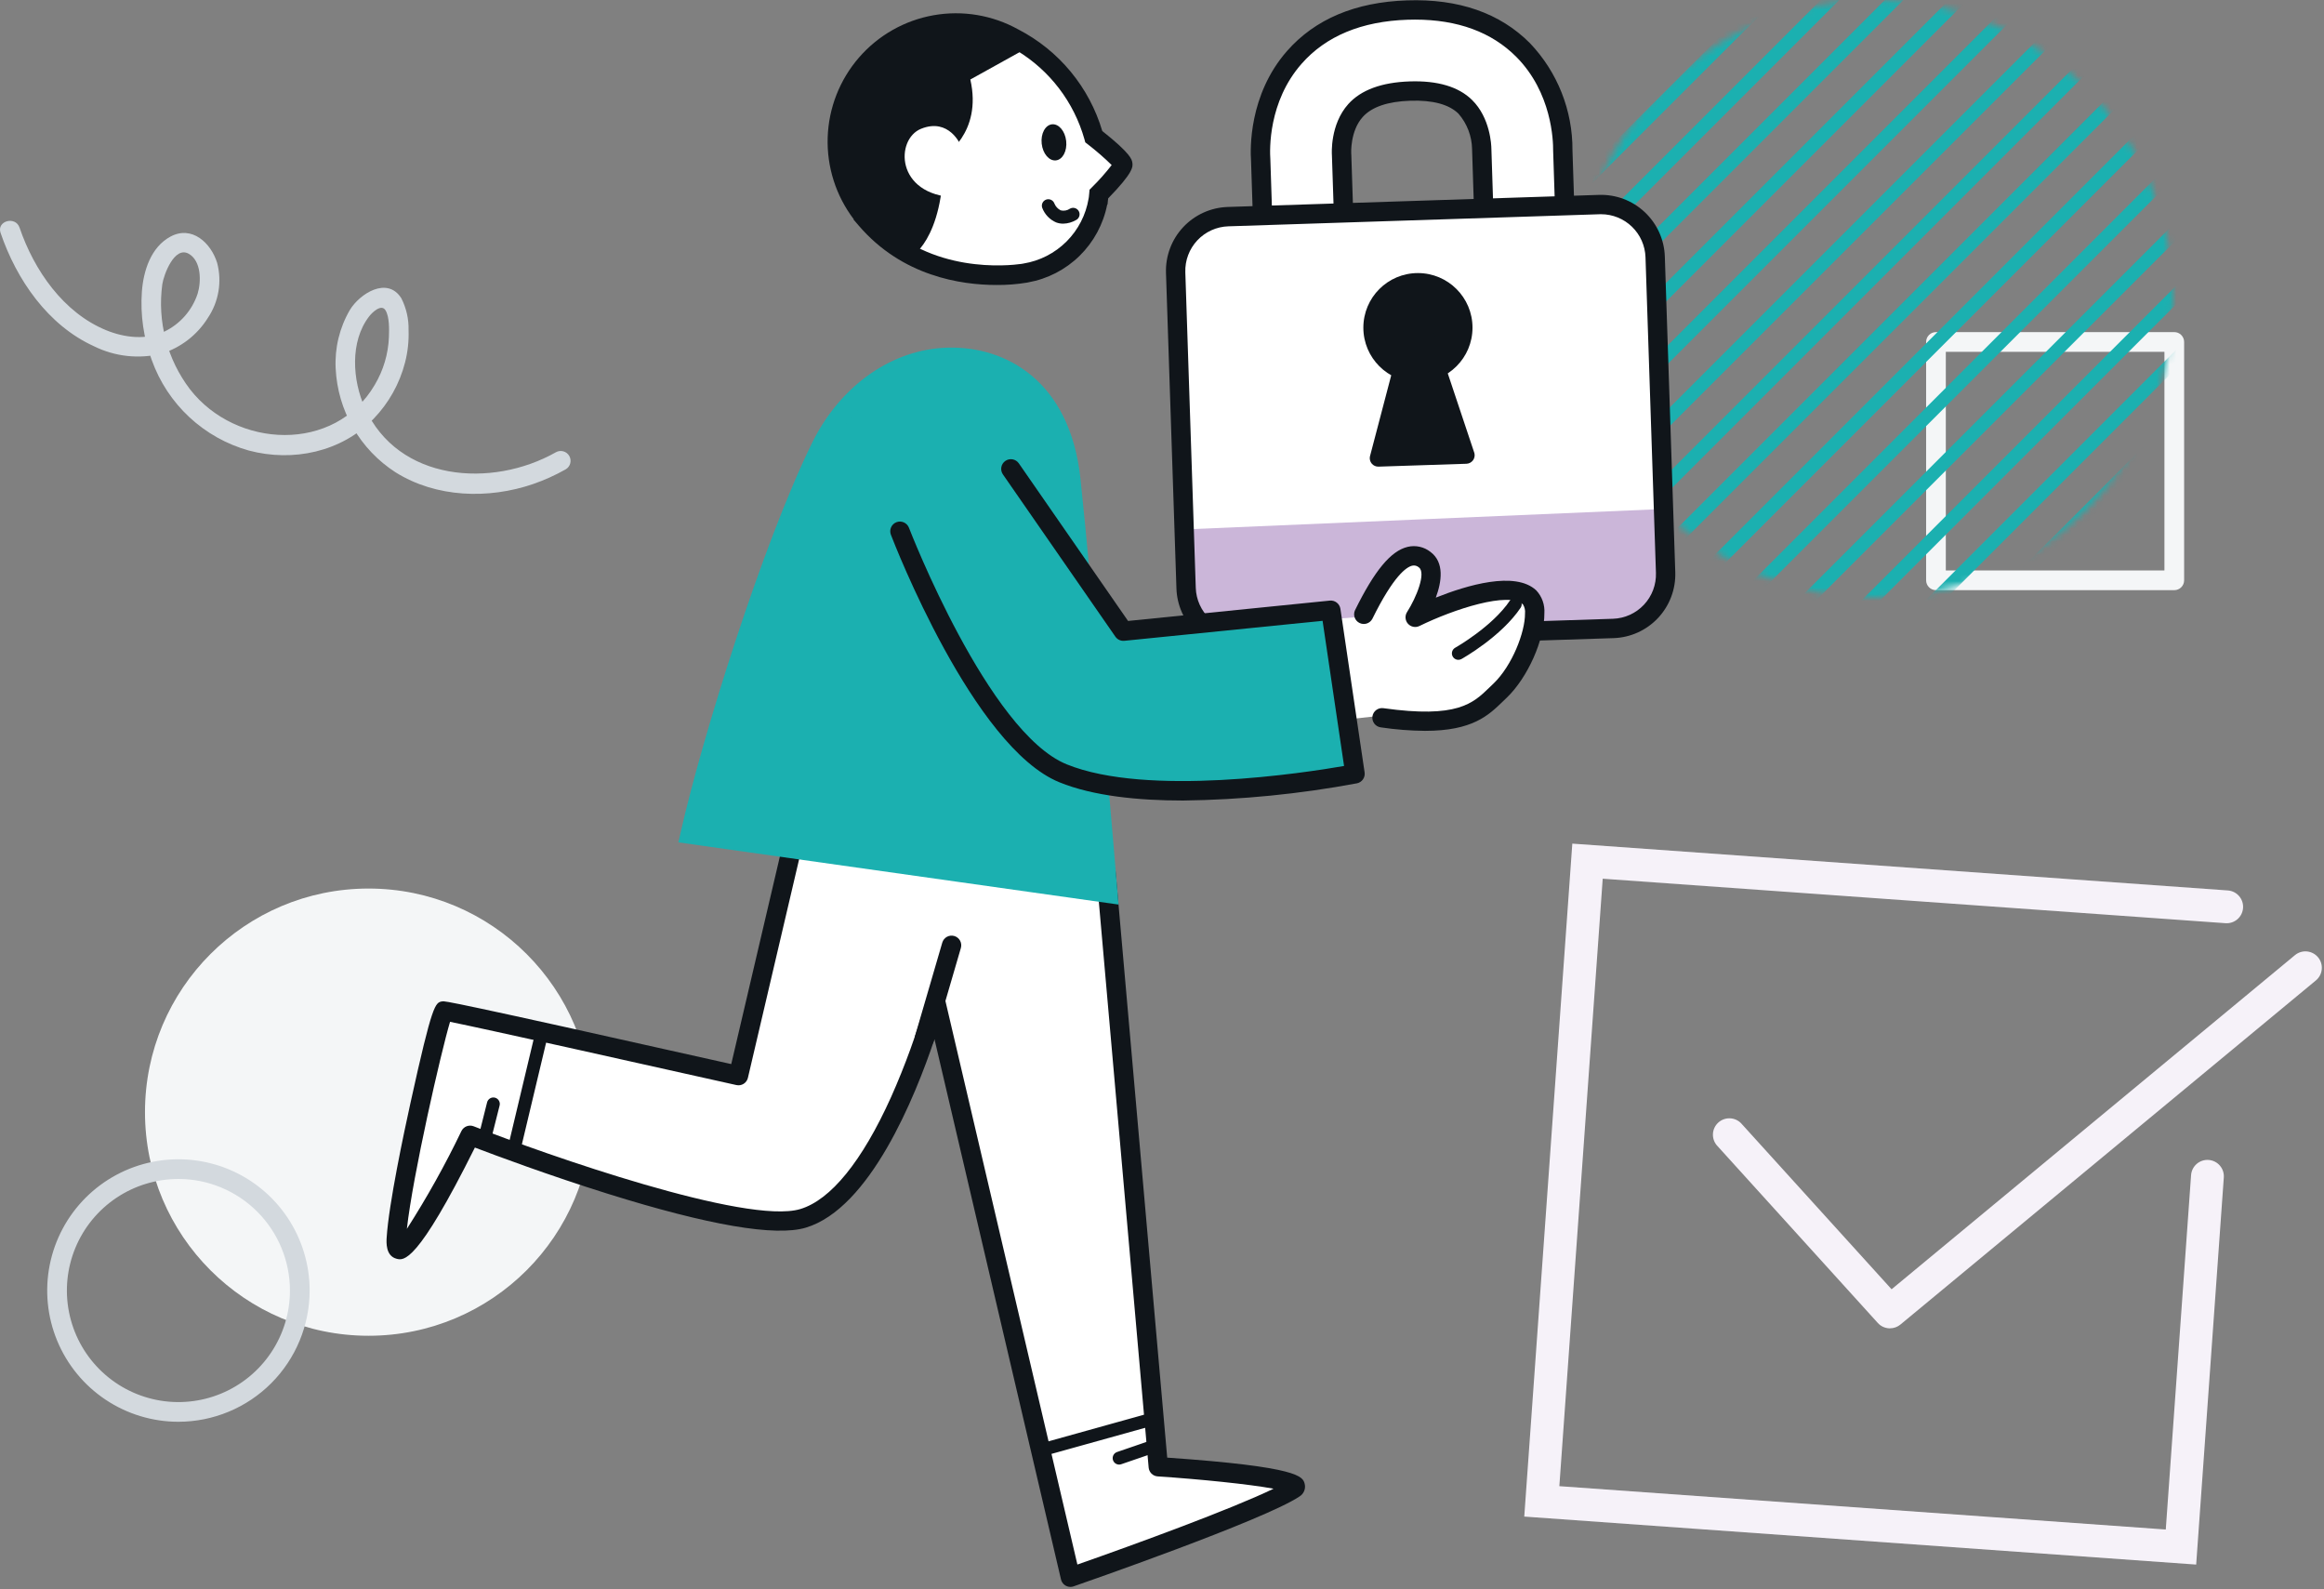 <?xml version="1.0" encoding="UTF-8"?><svg width="354" height="242" viewBox="0 0 354 242" fill="none" xmlns="http://www.w3.org/2000/svg">
<rect x="0" y="0" width="354" height="242" fill="#808080" stroke="none"/>
<path d="M331.194 89.877H294.894C294.496 89.877 294.114 89.719 293.833 89.438C293.552 89.156 293.394 88.775 293.394 88.377V52.077C293.394 51.679 293.552 51.298 293.833 51.016C294.114 50.735 294.496 50.577 294.894 50.577H331.194C331.591 50.577 331.973 50.735 332.254 51.016C332.536 51.298 332.694 51.679 332.694 52.077V88.377C332.694 88.775 332.536 89.156 332.254 89.438C331.973 89.719 331.591 89.877 331.194 89.877ZM296.394 86.877H329.694V53.577H296.394V86.877Z" fill="#F4F6F7"/>
<mask id="mask0" mask-type="alpha" maskUnits="userSpaceOnUse" x="240" y="0" width="92" height="91">
<circle cx="285.5" cy="45.5" r="45.5" fill="#C4C4C4"/>
</mask>
<g mask="url(#mask0)">
<path d="M237.594 42.161C237.396 42.161 237.202 42.102 237.038 41.992C236.874 41.883 236.746 41.726 236.67 41.544C236.594 41.361 236.574 41.16 236.613 40.966C236.652 40.772 236.747 40.594 236.887 40.454L280.827 -3.486C280.919 -3.582 281.029 -3.658 281.151 -3.71C281.273 -3.763 281.404 -3.79 281.537 -3.791C281.67 -3.792 281.802 -3.767 281.924 -3.717C282.047 -3.667 282.159 -3.592 282.253 -3.498C282.347 -3.405 282.421 -3.293 282.471 -3.17C282.522 -3.047 282.547 -2.915 282.546 -2.783C282.545 -2.65 282.517 -2.519 282.465 -2.397C282.412 -2.275 282.336 -2.164 282.241 -2.072L238.301 41.868C238.208 41.961 238.098 42.035 237.976 42.085C237.855 42.136 237.725 42.161 237.594 42.161Z" fill="#1BB0B0"/>
<path d="M237.594 32.397C237.396 32.397 237.202 32.339 237.037 32.229C236.873 32.119 236.745 31.962 236.669 31.779C236.593 31.597 236.573 31.395 236.612 31.201C236.651 31.007 236.746 30.829 236.887 30.689L271.068 -3.486C271.256 -3.668 271.509 -3.769 271.771 -3.767C272.033 -3.764 272.284 -3.659 272.469 -3.474C272.655 -3.288 272.76 -3.038 272.762 -2.775C272.764 -2.513 272.664 -2.261 272.482 -2.072L238.306 32.104C238.212 32.197 238.101 32.272 237.979 32.322C237.857 32.372 237.726 32.398 237.594 32.397Z" fill="#1BB0B0"/>
<path d="M237.594 22.632C237.396 22.632 237.202 22.573 237.038 22.463C236.874 22.354 236.746 22.197 236.67 22.015C236.594 21.832 236.574 21.631 236.613 21.437C236.652 21.243 236.747 21.065 236.887 20.925L261.303 -3.486C261.395 -3.582 261.505 -3.658 261.627 -3.71C261.749 -3.763 261.88 -3.79 262.013 -3.791C262.146 -3.792 262.278 -3.767 262.4 -3.717C262.523 -3.667 262.635 -3.592 262.729 -3.498C262.823 -3.405 262.897 -3.293 262.947 -3.17C262.998 -3.047 263.023 -2.915 263.022 -2.783C263.021 -2.65 262.993 -2.519 262.941 -2.397C262.888 -2.275 262.812 -2.164 262.717 -2.072L238.306 22.339C238.212 22.433 238.101 22.506 237.979 22.557C237.857 22.607 237.726 22.633 237.594 22.632Z" fill="#1BB0B0"/>
<path d="M237.593 71.455C237.396 71.454 237.203 71.394 237.04 71.284C236.876 71.173 236.749 71.017 236.674 70.834C236.599 70.652 236.58 70.451 236.619 70.257C236.658 70.064 236.754 69.886 236.893 69.747L310.125 -3.486C310.218 -3.582 310.328 -3.658 310.45 -3.71C310.572 -3.763 310.703 -3.79 310.836 -3.791C310.969 -3.792 311.1 -3.767 311.223 -3.717C311.346 -3.667 311.458 -3.592 311.552 -3.498C311.646 -3.405 311.72 -3.293 311.77 -3.17C311.821 -3.047 311.846 -2.915 311.845 -2.783C311.844 -2.65 311.816 -2.519 311.764 -2.397C311.711 -2.275 311.635 -2.164 311.539 -2.072L238.305 71.162C238.212 71.255 238.101 71.329 237.979 71.38C237.857 71.43 237.726 71.456 237.593 71.455Z" fill="#1BB0B0"/>
<path d="M237.594 61.69C237.396 61.69 237.202 61.631 237.038 61.521C236.874 61.411 236.746 61.255 236.67 61.073C236.594 60.89 236.574 60.689 236.613 60.495C236.652 60.301 236.747 60.123 236.887 59.983L300.361 -3.486C300.453 -3.579 300.564 -3.653 300.685 -3.703C300.806 -3.753 300.936 -3.779 301.068 -3.779C301.199 -3.779 301.329 -3.753 301.45 -3.703C301.572 -3.653 301.682 -3.579 301.775 -3.486C301.868 -3.394 301.942 -3.283 301.992 -3.162C302.042 -3.041 302.068 -2.911 302.068 -2.779C302.068 -2.648 302.042 -2.518 301.992 -2.397C301.942 -2.275 301.868 -2.165 301.776 -2.072L238.306 61.397C238.212 61.491 238.101 61.565 237.979 61.615C237.857 61.666 237.726 61.691 237.594 61.69Z" fill="#1BB0B0"/>
<path d="M237.594 12.867C237.396 12.867 237.202 12.808 237.038 12.698C236.874 12.588 236.746 12.432 236.67 12.25C236.594 12.067 236.574 11.866 236.613 11.672C236.652 11.478 236.747 11.3 236.887 11.16L251.539 -3.486C251.727 -3.668 251.98 -3.769 252.242 -3.767C252.504 -3.764 252.755 -3.659 252.94 -3.474C253.126 -3.288 253.231 -3.038 253.233 -2.775C253.235 -2.513 253.135 -2.261 252.953 -2.072L238.306 12.574C238.212 12.668 238.101 12.742 237.979 12.792C237.857 12.843 237.726 12.868 237.594 12.867Z" fill="#1BB0B0"/>
<path d="M237.594 110.513C237.396 110.513 237.202 110.454 237.038 110.344C236.874 110.235 236.746 110.078 236.67 109.896C236.594 109.713 236.574 109.512 236.613 109.318C236.652 109.124 236.747 108.946 236.887 108.806L349.184 -3.486C349.374 -3.656 349.623 -3.747 349.878 -3.739C350.134 -3.732 350.377 -3.627 350.557 -3.446C350.737 -3.265 350.842 -3.022 350.849 -2.766C350.855 -2.511 350.764 -2.262 350.594 -2.072L238.306 110.22C238.212 110.313 238.101 110.387 237.979 110.438C237.857 110.488 237.726 110.514 237.594 110.513Z" fill="#1BB0B0"/>
<path d="M237.594 100.747C237.396 100.747 237.202 100.688 237.038 100.578C236.874 100.469 236.746 100.312 236.67 100.13C236.594 99.947 236.574 99.746 236.613 99.552C236.652 99.358 236.747 99.18 236.887 99.04L339.42 -3.486C339.608 -3.668 339.861 -3.769 340.123 -3.767C340.385 -3.764 340.636 -3.659 340.821 -3.474C341.007 -3.288 341.112 -3.038 341.114 -2.775C341.117 -2.513 341.016 -2.261 340.834 -2.072L238.306 100.455C238.212 100.548 238.101 100.622 237.979 100.672C237.857 100.722 237.726 100.748 237.594 100.747Z" fill="#1BB0B0"/>
<path d="M237.594 90.984C237.396 90.984 237.202 90.925 237.038 90.815C236.874 90.706 236.746 90.549 236.67 90.367C236.594 90.184 236.574 89.983 236.613 89.789C236.652 89.595 236.747 89.417 236.887 89.277L329.655 -3.486C329.747 -3.582 329.857 -3.658 329.979 -3.71C330.101 -3.763 330.232 -3.79 330.365 -3.791C330.498 -3.792 330.63 -3.767 330.752 -3.717C330.875 -3.667 330.987 -3.592 331.081 -3.498C331.175 -3.405 331.249 -3.293 331.299 -3.17C331.35 -3.047 331.375 -2.915 331.374 -2.783C331.373 -2.65 331.345 -2.519 331.293 -2.397C331.24 -2.275 331.164 -2.164 331.069 -2.072L238.306 90.691C238.212 90.784 238.101 90.859 237.979 90.909C237.857 90.959 237.726 90.985 237.594 90.984Z" fill="#1BB0B0"/>
<path d="M237.594 139.807C237.396 139.807 237.202 139.748 237.038 139.638C236.874 139.529 236.746 139.372 236.67 139.19C236.594 139.007 236.574 138.806 236.613 138.612C236.652 138.418 236.747 138.24 236.887 138.1L378.478 -3.486C378.57 -3.579 378.681 -3.653 378.802 -3.703C378.923 -3.753 379.053 -3.779 379.185 -3.78C379.316 -3.78 379.446 -3.754 379.568 -3.704C379.689 -3.653 379.8 -3.58 379.893 -3.487C379.986 -3.394 380.059 -3.284 380.11 -3.163C380.16 -3.041 380.186 -2.911 380.186 -2.78C380.186 -2.648 380.16 -2.518 380.11 -2.397C380.06 -2.275 379.986 -2.165 379.894 -2.072L238.306 139.514C238.212 139.607 238.101 139.681 237.979 139.732C237.857 139.782 237.726 139.808 237.594 139.807Z" fill="#1BB0B0"/>
<path d="M237.594 130.047C237.396 130.047 237.202 129.988 237.038 129.878C236.874 129.769 236.746 129.612 236.67 129.43C236.594 129.247 236.574 129.046 236.613 128.852C236.652 128.658 236.747 128.48 236.887 128.34L368.713 -3.486C368.901 -3.668 369.154 -3.769 369.416 -3.767C369.678 -3.764 369.929 -3.659 370.114 -3.474C370.3 -3.288 370.405 -3.038 370.407 -2.775C370.41 -2.513 370.309 -2.261 370.127 -2.072L238.306 129.747C238.213 129.842 238.102 129.917 237.98 129.969C237.857 130.02 237.726 130.047 237.594 130.047Z" fill="#1BB0B0"/>
<path d="M237.594 81.219C237.396 81.219 237.202 81.16 237.038 81.05C236.874 80.941 236.746 80.784 236.67 80.602C236.594 80.419 236.574 80.218 236.613 80.024C236.652 79.83 236.747 79.652 236.887 79.512L319.887 -3.488C320.075 -3.67 320.328 -3.771 320.59 -3.769C320.852 -3.766 321.103 -3.661 321.288 -3.476C321.474 -3.29 321.579 -3.04 321.581 -2.777C321.583 -2.515 321.483 -2.263 321.301 -2.074L238.301 80.926C238.208 81.019 238.098 81.093 237.976 81.143C237.855 81.194 237.725 81.219 237.594 81.219Z" fill="#1BB0B0"/>
<path d="M237.594 120.277C237.396 120.277 237.202 120.218 237.038 120.108C236.874 119.999 236.746 119.842 236.67 119.66C236.594 119.477 236.574 119.276 236.613 119.082C236.652 118.888 236.747 118.71 236.887 118.57L358.949 -3.486C359.041 -3.582 359.151 -3.658 359.273 -3.71C359.395 -3.763 359.526 -3.79 359.659 -3.791C359.792 -3.792 359.924 -3.767 360.047 -3.717C360.169 -3.667 360.281 -3.592 360.375 -3.498C360.469 -3.405 360.543 -3.293 360.593 -3.17C360.644 -3.047 360.669 -2.915 360.668 -2.783C360.667 -2.65 360.639 -2.519 360.587 -2.397C360.534 -2.275 360.458 -2.164 360.363 -2.072L238.306 119.984C238.212 120.078 238.101 120.152 237.979 120.202C237.857 120.253 237.726 120.278 237.594 120.277Z" fill="#1BB0B0"/>
<path d="M237.594 51.926C237.396 51.926 237.202 51.867 237.038 51.757C236.874 51.648 236.746 51.491 236.67 51.309C236.594 51.126 236.574 50.925 236.613 50.731C236.652 50.537 236.747 50.359 236.887 50.219L290.594 -3.486C290.782 -3.668 291.035 -3.769 291.297 -3.767C291.559 -3.764 291.81 -3.659 291.995 -3.474C292.181 -3.288 292.286 -3.038 292.288 -2.775C292.29 -2.513 292.19 -2.261 292.008 -2.072L238.308 51.633C238.214 51.727 238.103 51.801 237.98 51.851C237.857 51.901 237.726 51.927 237.594 51.926Z" fill="#1BB0B0"/>
<path d="M237.594 178.864C237.396 178.864 237.202 178.805 237.038 178.695C236.874 178.586 236.746 178.429 236.67 178.247C236.594 178.064 236.574 177.863 236.613 177.669C236.652 177.475 236.747 177.297 236.887 177.157L417.536 -3.486C417.724 -3.668 417.977 -3.769 418.239 -3.767C418.501 -3.764 418.752 -3.659 418.937 -3.474C419.123 -3.288 419.228 -3.038 419.23 -2.775C419.232 -2.513 419.132 -2.261 418.95 -2.072L238.306 178.571C238.212 178.665 238.101 178.739 237.979 178.789C237.857 178.84 237.726 178.865 237.594 178.864Z" fill="#1BB0B0"/>
<path d="M237.594 169.1C237.396 169.1 237.202 169.041 237.038 168.931C236.874 168.822 236.746 168.665 236.67 168.483C236.594 168.3 236.574 168.099 236.613 167.905C236.652 167.711 236.747 167.533 236.887 167.393L407.772 -3.486C407.864 -3.582 407.974 -3.658 408.096 -3.71C408.218 -3.763 408.349 -3.79 408.482 -3.791C408.615 -3.792 408.747 -3.767 408.87 -3.717C408.992 -3.667 409.104 -3.592 409.198 -3.498C409.292 -3.405 409.366 -3.293 409.416 -3.17C409.467 -3.047 409.492 -2.915 409.491 -2.783C409.49 -2.65 409.462 -2.519 409.41 -2.397C409.357 -2.275 409.281 -2.164 409.186 -2.072L238.306 168.807C238.212 168.9 238.101 168.974 237.979 169.025C237.857 169.075 237.726 169.101 237.594 169.1Z" fill="#1BB0B0"/>
<path d="M237.594 159.335C237.396 159.335 237.202 159.276 237.038 159.166C236.874 159.057 236.746 158.9 236.67 158.718C236.594 158.535 236.574 158.334 236.613 158.14C236.652 157.946 236.747 157.768 236.887 157.628L398.007 -3.486C398.195 -3.668 398.448 -3.769 398.71 -3.767C398.972 -3.764 399.223 -3.659 399.408 -3.474C399.594 -3.288 399.699 -3.038 399.701 -2.775C399.703 -2.513 399.603 -2.261 399.421 -2.072L238.306 159.047C238.212 159.14 238.1 159.213 237.978 159.262C237.856 159.312 237.725 159.336 237.594 159.335Z" fill="#1BB0B0"/>
<path d="M237.594 208.158C237.396 208.158 237.202 208.099 237.038 207.989C236.874 207.88 236.746 207.723 236.67 207.541C236.594 207.358 236.574 207.157 236.613 206.963C236.652 206.769 236.747 206.591 236.887 206.451L446.829 -3.486C447.017 -3.668 447.27 -3.769 447.532 -3.767C447.794 -3.764 448.045 -3.659 448.23 -3.474C448.416 -3.288 448.521 -3.038 448.523 -2.775C448.525 -2.513 448.425 -2.261 448.243 -2.072L238.306 207.865C238.212 207.959 238.101 208.033 237.979 208.083C237.857 208.134 237.726 208.159 237.594 208.158Z" fill="#1BB0B0"/>
<path d="M237.594 198.394C237.396 198.394 237.202 198.335 237.038 198.225C236.874 198.116 236.746 197.959 236.67 197.777C236.594 197.594 236.574 197.393 236.613 197.199C236.652 197.005 236.747 196.827 236.887 196.687L437.065 -3.486C437.253 -3.668 437.506 -3.769 437.768 -3.767C438.03 -3.764 438.281 -3.659 438.466 -3.474C438.652 -3.288 438.757 -3.038 438.759 -2.775C438.761 -2.513 438.661 -2.261 438.479 -2.072L238.306 198.101C238.212 198.194 238.101 198.268 237.979 198.319C237.857 198.369 237.726 198.395 237.594 198.394Z" fill="#1BB0B0"/>
<path d="M237.594 149.571C237.396 149.571 237.202 149.512 237.038 149.402C236.874 149.293 236.746 149.136 236.67 148.954C236.594 148.771 236.574 148.57 236.613 148.376C236.652 148.182 236.747 148.004 236.887 147.864L388.242 -3.486C388.43 -3.668 388.683 -3.769 388.945 -3.767C389.207 -3.764 389.458 -3.659 389.643 -3.474C389.829 -3.288 389.934 -3.038 389.936 -2.775C389.938 -2.513 389.838 -2.261 389.656 -2.072L238.306 149.278C238.212 149.371 238.101 149.445 237.979 149.496C237.857 149.546 237.726 149.572 237.594 149.571Z" fill="#1BB0B0"/>
<path d="M237.594 247.216C237.396 247.216 237.202 247.157 237.038 247.047C236.874 246.938 236.746 246.781 236.67 246.599C236.594 246.416 236.574 246.215 236.613 246.021C236.652 245.827 236.747 245.649 236.887 245.509L485.887 -3.486C485.979 -3.582 486.089 -3.658 486.211 -3.71C486.333 -3.763 486.464 -3.79 486.597 -3.791C486.73 -3.792 486.862 -3.767 486.984 -3.717C487.107 -3.667 487.219 -3.592 487.313 -3.498C487.407 -3.405 487.481 -3.293 487.531 -3.17C487.582 -3.047 487.607 -2.915 487.606 -2.783C487.605 -2.65 487.577 -2.519 487.525 -2.397C487.472 -2.275 487.396 -2.164 487.301 -2.072L238.306 246.928C238.212 247.021 238.101 247.094 237.979 247.144C237.856 247.193 237.725 247.218 237.594 247.216Z" fill="#1BB0B0"/>
<path d="M237.594 237.447C237.396 237.447 237.202 237.388 237.038 237.278C236.874 237.169 236.746 237.012 236.67 236.83C236.594 236.647 236.574 236.446 236.613 236.252C236.652 236.058 236.747 235.88 236.887 235.74L476.123 -3.486C476.311 -3.668 476.564 -3.769 476.826 -3.767C477.088 -3.764 477.339 -3.659 477.524 -3.474C477.71 -3.288 477.815 -3.038 477.817 -2.775C477.82 -2.513 477.719 -2.261 477.537 -2.072L238.306 237.159C238.212 237.252 238.1 237.325 237.978 237.374C237.856 237.424 237.725 237.448 237.594 237.447Z" fill="#1BB0B0"/>
<path d="M237.594 227.688C237.396 227.688 237.202 227.63 237.037 227.52C236.873 227.41 236.745 227.253 236.669 227.07C236.593 226.888 236.573 226.686 236.612 226.492C236.651 226.298 236.746 226.12 236.887 225.98L466.359 -3.486C466.547 -3.668 466.8 -3.769 467.062 -3.767C467.324 -3.764 467.575 -3.659 467.76 -3.474C467.946 -3.288 468.051 -3.038 468.053 -2.775C468.056 -2.513 467.955 -2.261 467.773 -2.072L238.306 227.395C238.212 227.488 238.101 227.562 237.979 227.613C237.857 227.663 237.726 227.689 237.594 227.688Z" fill="#1BB0B0"/>
<path d="M237.594 276.51C237.396 276.51 237.202 276.451 237.038 276.341C236.874 276.232 236.746 276.075 236.67 275.893C236.594 275.71 236.574 275.509 236.613 275.315C236.652 275.121 236.747 274.943 236.887 274.803L515.181 -3.486C515.37 -3.664 515.621 -3.761 515.881 -3.756C516.14 -3.752 516.388 -3.647 516.572 -3.463C516.756 -3.28 516.86 -3.032 516.864 -2.772C516.868 -2.512 516.771 -2.261 516.594 -2.072L238.306 276.217C238.212 276.311 238.101 276.385 237.979 276.435C237.857 276.485 237.726 276.511 237.594 276.51Z" fill="#1BB0B0"/>
<path d="M237.594 266.747C237.396 266.747 237.202 266.688 237.038 266.578C236.874 266.469 236.746 266.312 236.67 266.13C236.594 265.947 236.574 265.746 236.613 265.552C236.652 265.358 236.747 265.18 236.887 265.04L505.417 -3.486C505.605 -3.668 505.858 -3.769 506.12 -3.767C506.382 -3.764 506.633 -3.659 506.818 -3.474C507.004 -3.288 507.109 -3.038 507.111 -2.775C507.113 -2.513 507.013 -2.261 506.831 -2.072L238.306 266.447C238.213 266.542 238.102 266.617 237.98 266.669C237.857 266.72 237.726 266.747 237.594 266.747Z" fill="#1BB0B0"/>
<path d="M237.594 217.923C237.396 217.923 237.202 217.864 237.038 217.754C236.874 217.645 236.746 217.488 236.67 217.306C236.594 217.123 236.574 216.922 236.613 216.728C236.652 216.534 236.747 216.356 236.887 216.216L456.594 -3.486C456.782 -3.668 457.035 -3.769 457.297 -3.767C457.559 -3.764 457.81 -3.659 457.995 -3.474C458.181 -3.288 458.286 -3.038 458.288 -2.775C458.29 -2.513 458.19 -2.261 458.008 -2.072L238.308 217.628C238.214 217.722 238.103 217.797 237.98 217.847C237.858 217.898 237.726 217.924 237.594 217.923Z" fill="#1BB0B0"/>
<path d="M237.594 256.981C237.396 256.981 237.202 256.922 237.038 256.812C236.874 256.703 236.746 256.546 236.67 256.364C236.594 256.181 236.574 255.98 236.613 255.786C236.652 255.592 236.747 255.414 236.887 255.274L495.652 -3.486C495.84 -3.668 496.093 -3.769 496.355 -3.767C496.617 -3.764 496.868 -3.659 497.053 -3.474C497.239 -3.288 497.344 -3.038 497.346 -2.775C497.348 -2.513 497.248 -2.261 497.066 -2.072L238.306 256.688C238.212 256.781 238.101 256.855 237.979 256.906C237.857 256.956 237.726 256.982 237.594 256.981Z" fill="#1BB0B0"/>
<path d="M237.594 188.629C237.396 188.629 237.202 188.57 237.038 188.46C236.874 188.351 236.746 188.194 236.67 188.012C236.594 187.829 236.574 187.628 236.613 187.434C236.652 187.24 236.747 187.062 236.887 186.922L427.3 -3.486C427.487 -3.674 427.741 -3.779 428.007 -3.779C428.272 -3.779 428.526 -3.674 428.714 -3.486C428.902 -3.299 429.007 -3.045 429.007 -2.779C429.007 -2.514 428.902 -2.26 428.715 -2.072L238.306 188.336C238.212 188.429 238.101 188.503 237.979 188.554C237.857 188.604 237.726 188.63 237.594 188.629Z" fill="#1BB0B0"/>
<path d="M315.715 276.51C315.517 276.51 315.324 276.451 315.159 276.341C314.995 276.232 314.867 276.075 314.791 275.893C314.715 275.71 314.695 275.509 314.734 275.315C314.773 275.121 314.868 274.943 315.008 274.803L524.946 64.866C525.134 64.684 525.387 64.583 525.649 64.585C525.911 64.588 526.162 64.693 526.347 64.878C526.533 65.064 526.638 65.314 526.64 65.577C526.643 65.839 526.542 66.091 526.36 66.28L316.423 276.217C316.33 276.31 316.219 276.384 316.098 276.434C315.976 276.484 315.846 276.51 315.715 276.51Z" fill="#1BB0B0"/>
<path d="M325.48 276.51C325.282 276.51 325.089 276.451 324.924 276.341C324.76 276.232 324.632 276.075 324.556 275.893C324.48 275.71 324.461 275.509 324.499 275.315C324.538 275.121 324.633 274.943 324.773 274.803L524.946 74.63C525.134 74.448 525.387 74.347 525.649 74.349C525.911 74.352 526.162 74.457 526.348 74.642C526.533 74.828 526.638 75.078 526.64 75.341C526.643 75.603 526.542 75.855 526.36 76.044L326.187 276.217C325.999 276.405 325.745 276.51 325.48 276.51Z" fill="#1BB0B0"/>
<path d="M276.657 276.51C276.459 276.51 276.265 276.451 276.101 276.341C275.937 276.232 275.809 276.075 275.733 275.893C275.657 275.71 275.637 275.509 275.676 275.315C275.715 275.121 275.81 274.943 275.95 274.803L524.949 25.803C525.138 25.621 525.391 25.52 525.653 25.522C525.915 25.525 526.166 25.63 526.351 25.815C526.537 26.001 526.642 26.251 526.644 26.514C526.646 26.776 526.546 27.028 526.363 27.217L277.364 276.217C277.176 276.405 276.922 276.51 276.657 276.51Z" fill="#1BB0B0"/>
<path d="M286.422 276.51C286.224 276.51 286.031 276.451 285.866 276.341C285.702 276.232 285.574 276.075 285.498 275.893C285.422 275.71 285.403 275.509 285.441 275.315C285.48 275.121 285.575 274.943 285.715 274.803L524.946 35.572C525.134 35.39 525.387 35.289 525.649 35.291C525.911 35.294 526.162 35.399 526.347 35.584C526.533 35.77 526.638 36.02 526.64 36.283C526.643 36.545 526.542 36.797 526.36 36.986L287.129 276.217C286.941 276.405 286.687 276.51 286.422 276.51Z" fill="#1BB0B0"/>
<path d="M296.185 276.51C295.988 276.51 295.794 276.451 295.63 276.341C295.465 276.232 295.337 276.075 295.262 275.893C295.186 275.71 295.166 275.509 295.205 275.315C295.243 275.121 295.339 274.943 295.478 274.803L524.945 45.336C525.038 45.243 525.148 45.169 525.27 45.119C525.391 45.069 525.521 45.043 525.653 45.043C525.784 45.043 525.914 45.069 526.035 45.12C526.157 45.17 526.267 45.244 526.36 45.337C526.453 45.429 526.526 45.54 526.577 45.661C526.627 45.782 526.653 45.913 526.653 46.044C526.653 46.175 526.627 46.305 526.576 46.427C526.526 46.548 526.452 46.658 526.359 46.751L296.893 276.217C296.8 276.31 296.69 276.384 296.569 276.434C296.447 276.484 296.317 276.51 296.185 276.51Z" fill="#1BB0B0"/>
<path d="M247.364 276.51C247.166 276.51 246.972 276.451 246.808 276.341C246.644 276.232 246.516 276.075 246.44 275.893C246.364 275.71 246.344 275.509 246.383 275.315C246.422 275.121 246.517 274.943 246.657 274.803L524.946 -3.486C525.134 -3.668 525.387 -3.769 525.649 -3.767C525.911 -3.764 526.162 -3.659 526.347 -3.474C526.533 -3.288 526.638 -3.038 526.64 -2.775C526.642 -2.513 526.542 -2.261 526.36 -2.072L248.071 276.217C247.883 276.405 247.629 276.51 247.364 276.51Z" fill="#1BB0B0"/>
<path d="M257.129 276.51C256.931 276.51 256.738 276.451 256.573 276.341C256.409 276.232 256.281 276.075 256.205 275.893C256.129 275.71 256.11 275.509 256.148 275.315C256.187 275.121 256.282 274.943 256.422 274.803L524.946 6.278C525.038 6.183 525.148 6.106 525.27 6.054C525.392 6.002 525.523 5.974 525.656 5.973C525.789 5.972 525.921 5.997 526.044 6.047C526.167 6.097 526.278 6.172 526.372 6.266C526.466 6.359 526.54 6.471 526.591 6.594C526.641 6.717 526.666 6.849 526.665 6.981C526.664 7.114 526.636 7.245 526.584 7.367C526.531 7.489 526.455 7.6 526.36 7.692L257.836 276.217C257.648 276.405 257.394 276.51 257.129 276.51Z" fill="#1BB0B0"/>
<path d="M305.95 276.51C305.753 276.51 305.559 276.451 305.395 276.341C305.231 276.232 305.102 276.075 305.027 275.893C304.951 275.71 304.931 275.509 304.97 275.315C305.008 275.121 305.104 274.943 305.243 274.803L524.943 55.103C525.132 54.921 525.385 54.82 525.647 54.822C525.909 54.825 526.16 54.93 526.345 55.115C526.531 55.301 526.636 55.551 526.638 55.814C526.64 56.076 526.54 56.328 526.357 56.517L306.657 276.217C306.47 276.405 306.216 276.51 305.95 276.51Z" fill="#1BB0B0"/>
<path d="M266.893 276.51C266.696 276.51 266.502 276.451 266.338 276.341C266.173 276.231 266.045 276.075 265.97 275.893C265.894 275.71 265.874 275.509 265.913 275.315C265.951 275.121 266.047 274.943 266.186 274.803L524.945 16.047C525.134 15.865 525.387 15.764 525.649 15.766C525.911 15.769 526.162 15.874 526.347 16.059C526.533 16.245 526.638 16.495 526.64 16.758C526.642 17.02 526.542 17.272 526.359 17.461L267.599 276.217C267.412 276.404 267.158 276.51 266.893 276.51Z" fill="#1BB0B0"/>
</g>
<path d="M334.529 238.274L232.181 230.965L239.5 128.478L339.355 135.609C340.016 135.656 340.632 135.965 341.066 136.466C341.5 136.967 341.718 137.62 341.67 138.282C341.623 138.943 341.315 139.559 340.813 139.993C340.312 140.427 339.659 140.644 338.998 140.597L244.131 133.822L237.525 226.334L329.898 232.934L333.75 178.994C333.77 178.664 333.855 178.341 334 178.044C334.146 177.747 334.349 177.482 334.597 177.264C334.846 177.046 335.135 176.88 335.449 176.775C335.762 176.669 336.093 176.627 336.423 176.651C336.753 176.674 337.075 176.763 337.37 176.912C337.665 177.06 337.928 177.266 338.143 177.517C338.359 177.768 338.522 178.06 338.624 178.374C338.725 178.689 338.764 179.02 338.737 179.35L334.529 238.274Z" fill="#F6F2F9"/>
<path d="M287.888 202.298C287.833 202.298 287.777 202.298 287.722 202.293C287.068 202.251 286.458 201.954 286.022 201.466L261.507 174.421C261.09 173.926 260.881 173.289 260.924 172.643C260.967 171.998 261.259 171.394 261.738 170.959C262.218 170.524 262.847 170.292 263.493 170.311C264.14 170.331 264.754 170.6 265.207 171.063L288.133 196.347L349.58 145.458C350.09 145.037 350.748 144.835 351.407 144.898C352.066 144.96 352.674 145.282 353.096 145.792C353.519 146.302 353.721 146.959 353.66 147.618C353.599 148.278 353.278 148.886 352.769 149.309L289.492 201.709C289.044 202.086 288.477 202.293 287.892 202.293L287.888 202.298Z" fill="#F6F2F9"/>
<path d="M0.087 35.461C2.512 42.587 7.287 49.535 14.319 52.732C17.515 54.315 21.169 54.712 24.631 53.852C27.55 52.938 30.046 51.007 31.665 48.41C32.481 47.197 33.029 45.823 33.273 44.381C33.517 42.939 33.452 41.462 33.081 40.047C32.141 36.991 29.226 34.275 25.96 36.035C22.971 37.647 21.846 41.267 21.611 44.417C21.359 47.962 21.875 51.519 23.122 54.847C24.307 58.157 26.267 61.135 28.84 63.53C31.413 65.926 34.523 67.67 37.908 68.615C44.6 70.398 52.008 68.844 56.895 63.791C59.216 61.39 60.873 58.426 61.703 55.191C62.114 53.588 62.292 51.934 62.234 50.28C62.275 48.596 61.897 46.928 61.135 45.426C58.996 42.036 54.785 44.726 53.286 47.216C51.719 49.91 50.969 53.003 51.13 56.116C51.28 59.286 52.185 62.375 53.77 65.125C55.355 67.875 57.574 70.206 60.242 71.925C66.427 75.805 74.406 76.047 81.194 73.72C82.917 73.126 84.583 72.376 86.169 71.477C86.513 71.276 86.763 70.947 86.863 70.562C86.964 70.178 86.908 69.769 86.707 69.425C86.507 69.082 86.178 68.832 85.793 68.731C85.408 68.63 84.999 68.686 84.656 68.887C74.906 74.387 60.648 73.347 55.575 62.102C53.691 57.925 53.269 52.042 56.217 48.202C56.693 47.581 58.087 46.229 58.717 47.25C59.346 48.271 59.275 50.208 59.242 51.335C59.141 53.896 58.402 56.391 57.093 58.594C51.002 69.046 35.961 68.332 28.934 59.277C27.216 57.02 25.959 54.445 25.237 51.702C24.514 48.958 24.34 46.099 24.724 43.288C24.942 41.84 26.567 37.425 28.741 38.643C30.694 39.743 30.663 42.928 30.099 44.743C29.688 45.984 29.032 47.131 28.171 48.115C27.31 49.1 26.262 49.903 25.087 50.477C22.316 51.831 18.971 51.433 16.195 50.3C9.655 47.63 5.184 41.144 2.98 34.667C2.361 32.849 -0.537 33.63 0.087 35.467V35.461Z" fill="#D3D9DE"/>
<path d="M56.139 203.428C74.947 203.428 90.194 188.182 90.194 169.374C90.194 150.567 74.947 135.32 56.139 135.32C37.332 135.32 22.085 150.567 22.085 169.374C22.085 188.182 37.332 203.428 56.139 203.428Z" fill="#F4F6F7"/>
<path d="M27.177 216.527C23.224 216.527 19.36 215.355 16.073 213.158C12.786 210.962 10.224 207.84 8.711 204.188C7.198 200.536 6.802 196.517 7.574 192.64C8.345 188.762 10.248 185.201 13.044 182.405C15.839 179.61 19.401 177.706 23.278 176.935C27.155 176.164 31.174 176.56 34.827 178.072C38.479 179.585 41.601 182.147 43.797 185.434C45.993 188.721 47.166 192.586 47.166 196.539C47.16 201.838 45.052 206.919 41.305 210.666C37.557 214.413 32.477 216.521 27.177 216.527ZM27.177 179.551C23.818 179.551 20.533 180.547 17.739 182.414C14.946 184.281 12.768 186.934 11.483 190.038C10.197 193.142 9.86 196.558 10.516 199.853C11.171 203.149 12.789 206.176 15.165 208.551C17.541 210.927 20.568 212.545 23.863 213.201C27.159 213.856 30.574 213.52 33.678 212.234C36.783 210.948 39.436 208.771 41.303 205.977C43.169 203.183 44.166 199.899 44.166 196.539C44.161 192.034 42.37 187.715 39.186 184.53C36.001 181.344 31.682 179.552 27.177 179.547V179.551Z" fill="#D3D9DE"/>
<path d="M176.437 223.374L168.459 132.792L121.359 126.818L112.674 163.957C112.674 163.957 68.174 153.866 67.619 153.957C67.064 154.048 60.871 180.416 60.37 188.579C59.869 196.742 71.612 172.907 71.612 172.907C71.612 172.907 111.848 188.681 122.312 185.555C134.712 181.848 141.382 153.437 141.382 153.437L163.049 240.202C163.049 240.202 191.869 230.21 197.109 226.688C199.732 224.921 176.437 223.374 176.437 223.374Z" fill="white"/>
<path d="M170.47 223.047C170.238 223.047 170.012 222.965 169.835 222.814C169.657 222.664 169.538 222.455 169.5 222.226C169.462 221.996 169.506 221.76 169.626 221.56C169.745 221.36 169.931 221.209 170.151 221.134L174.73 219.563C174.853 219.517 174.984 219.497 175.115 219.503C175.246 219.509 175.374 219.54 175.493 219.597C175.611 219.653 175.717 219.732 175.805 219.83C175.892 219.928 175.959 220.042 176.002 220.166C176.044 220.29 176.061 220.421 176.052 220.552C176.044 220.682 176.009 220.81 175.95 220.927C175.891 221.044 175.809 221.148 175.709 221.233C175.609 221.318 175.493 221.382 175.368 221.422L170.789 222.993C170.687 223.028 170.579 223.047 170.47 223.047Z" fill="#10151A"/>
<path d="M73.977 173.777C73.896 173.777 73.815 173.767 73.736 173.747C73.484 173.683 73.266 173.521 73.133 173.298C72.999 173.074 72.96 172.806 73.023 172.553L74.193 167.895C74.223 167.768 74.278 167.648 74.355 167.543C74.431 167.437 74.528 167.348 74.64 167.28C74.751 167.213 74.875 167.168 75.004 167.148C75.133 167.129 75.264 167.135 75.391 167.167C75.517 167.199 75.636 167.256 75.74 167.334C75.844 167.413 75.932 167.511 75.998 167.623C76.064 167.736 76.107 167.86 76.124 167.989C76.142 168.119 76.133 168.25 76.099 168.376L74.924 173.034C74.871 173.245 74.749 173.433 74.578 173.567C74.406 173.702 74.195 173.776 73.977 173.777Z" fill="#10151A"/>
<path d="M158.247 221.917C158.009 221.917 157.779 221.831 157.6 221.674C157.422 221.518 157.305 221.302 157.273 221.067C157.241 220.831 157.295 220.592 157.426 220.394C157.557 220.195 157.755 220.051 157.984 219.987L175.529 215.098C175.78 215.028 176.048 215.061 176.276 215.189C176.503 215.317 176.67 215.53 176.74 215.781C176.81 216.032 176.777 216.301 176.649 216.528C176.521 216.755 176.308 216.922 176.057 216.992L158.512 221.88C158.425 221.905 158.336 221.917 158.247 221.917Z" fill="#10151A"/>
<path d="M78.178 176.541C78.098 176.541 78.019 176.531 77.943 176.512C77.817 176.481 77.699 176.426 77.595 176.35C77.491 176.274 77.403 176.178 77.337 176.067C77.27 175.957 77.225 175.834 77.206 175.707C77.186 175.579 77.192 175.449 77.223 175.324C77.506 174.169 81.498 157.39 81.538 157.224C81.565 157.096 81.617 156.974 81.692 156.866C81.767 156.759 81.863 156.667 81.974 156.597C82.085 156.527 82.208 156.48 82.338 156.458C82.467 156.437 82.599 156.441 82.727 156.471C82.855 156.502 82.975 156.557 83.081 156.635C83.186 156.712 83.275 156.81 83.343 156.923C83.41 157.035 83.454 157.16 83.473 157.29C83.491 157.42 83.483 157.552 83.45 157.679C83.286 158.37 79.417 174.634 79.132 175.795C79.079 176.008 78.956 176.197 78.783 176.332C78.61 176.468 78.397 176.541 78.178 176.541Z" fill="#10151A"/>
<path d="M163.051 241.676C162.719 241.676 162.396 241.564 162.135 241.357C161.874 241.151 161.691 240.862 161.615 240.538L142.344 158.258C139.387 167.068 132.521 184.042 122.736 186.966C118.109 188.349 107.969 186.613 92.599 181.809C83.636 179.009 75.398 175.933 72.337 174.765C63.489 192.523 61.477 191.987 60.386 191.695C58.727 191.254 58.855 189.172 58.898 188.488C59.209 183.401 61.545 172.411 62.535 167.922C65.879 152.746 66.288 152.679 67.382 152.501C67.748 152.44 68.197 152.365 111.387 162.053L119.805 126.122C119.89 125.766 120.103 125.453 120.404 125.245C120.706 125.038 121.074 124.949 121.436 124.997L168.654 131.331C168.986 131.376 169.293 131.532 169.525 131.774C169.756 132.016 169.898 132.329 169.927 132.663L177.794 221.988C198.036 223.388 198.438 224.879 198.732 225.971C198.825 226.337 198.798 226.724 198.654 227.073C198.509 227.422 198.257 227.716 197.932 227.91C192.593 231.498 164.716 241.184 163.532 241.594C163.378 241.648 163.215 241.676 163.051 241.676ZM142.536 151.139H142.559C142.888 151.144 143.206 151.259 143.462 151.465C143.718 151.671 143.898 151.957 143.972 152.277L164.113 238.27C173 235.159 187.694 229.781 193.992 226.72C190.26 226.029 182.863 225.278 176.338 224.845C175.988 224.822 175.657 224.674 175.405 224.428C175.154 224.182 174.999 223.854 174.967 223.504L167.093 134.097L122.371 128.097L113.925 164.147C113.837 164.525 113.602 164.853 113.273 165.059C112.944 165.265 112.546 165.333 112.167 165.247C96.632 161.761 73.811 156.683 68.552 155.617C67.18 160.204 62.877 179.01 61.977 187.147C65.048 182.354 67.824 177.378 70.288 172.247C70.452 171.916 70.734 171.658 71.079 171.524C71.423 171.391 71.805 171.391 72.15 171.526C83.21 175.863 113.71 186.575 121.891 184.134C126.54 182.745 131.326 176.848 135.731 167.08C137.877 162.263 139.676 157.299 141.112 152.225C141.198 151.913 141.383 151.637 141.641 151.441C141.898 151.245 142.213 151.139 142.536 151.139Z" fill="#10151A"/>
<path d="M140.793 159.68C140.565 159.679 140.339 159.626 140.135 159.523C139.93 159.42 139.752 159.272 139.615 159.089C139.478 158.906 139.385 158.693 139.344 158.468C139.302 158.243 139.314 158.012 139.377 157.792L143.532 143.55C143.587 143.364 143.677 143.191 143.798 143.04C143.919 142.889 144.069 142.763 144.239 142.67C144.408 142.577 144.595 142.518 144.787 142.497C144.98 142.476 145.174 142.493 145.36 142.547C145.546 142.601 145.72 142.691 145.871 142.813C146.022 142.934 146.147 143.084 146.24 143.253C146.334 143.423 146.392 143.609 146.413 143.802C146.435 143.994 146.418 144.189 146.363 144.375L142.208 158.618C142.119 158.924 141.933 159.193 141.678 159.385C141.423 159.576 141.112 159.68 140.793 159.68Z" fill="#10151A"/>
<path d="M168.757 136.04C168.757 136.04 164.766 88.347 163.115 73.047C161.655 59.527 153.16 54.218 144.471 54.409C137.115 54.57 129.307 59.332 125.001 68.134C117.589 83.289 108.461 112.284 105.126 127.047L168.757 136.04Z" fill="#1BB0B0"/>
<path d="M170.381 137.758L103.335 128.287L103.688 126.726C106.907 112.473 116.069 83.043 123.677 67.49C127.977 58.701 135.931 53.125 144.438 52.939C153.125 52.744 162.96 57.89 164.58 72.893C166.215 88.036 170.187 135.44 170.226 135.917L170.381 137.758ZM106.926 125.816L167.133 134.316C166.382 125.395 163.096 86.606 161.649 73.204C159.88 56.826 148.081 55.817 144.503 55.887C137.103 56.049 130.138 60.987 126.326 68.787C119.079 83.601 110.393 111.212 106.926 125.816Z" fill="#1BB0B0"/>
<path d="M238.701 42.766L226.361 43.166L225.705 22.686C225.705 22.686 225.713 18.73 223.193 16.262C221.443 14.547 218.61 13.742 214.773 13.868C210.936 13.994 208.137 14.989 206.483 16.825C204.093 19.478 204.347 23.457 204.35 23.496L204.368 23.691V23.815L205.024 43.865L192.684 44.265L192.032 24.357C191.912 22.674 191.697 14.94 197.152 8.733C201.142 4.193 206.934 1.767 214.368 1.523C221.802 1.279 227.74 3.323 232 7.604C237.8 13.429 238.067 21.13 238.049 22.867L238.701 42.766Z" fill="white"/>
<path d="M192.684 45.747C192.301 45.747 191.934 45.598 191.659 45.332C191.385 45.066 191.224 44.703 191.212 44.321L190.56 24.414C190.447 22.855 190.168 14.455 196.046 7.768C200.315 2.909 206.464 0.315 214.32 0.058C222.194 -0.213 228.485 1.992 233.046 6.572C237.238 10.967 239.56 16.817 239.524 22.89L240.174 42.717C240.18 42.91 240.149 43.103 240.081 43.285C240.012 43.466 239.909 43.632 239.777 43.773C239.645 43.914 239.486 44.028 239.31 44.108C239.133 44.188 238.943 44.233 238.75 44.239L226.409 44.639C226.215 44.647 226.021 44.616 225.839 44.547C225.658 44.478 225.492 44.373 225.352 44.239C225.067 43.971 224.899 43.602 224.887 43.211L224.232 22.731V22.694C224.193 20.713 223.46 18.809 222.162 17.313C220.711 15.891 218.233 15.229 214.822 15.339C211.392 15.452 208.955 16.283 207.579 17.81C205.638 19.964 205.82 23.364 205.822 23.398L205.837 23.548C205.841 23.595 205.844 23.642 205.844 23.689V23.813L206.499 43.813C206.505 44.007 206.474 44.2 206.406 44.381C206.338 44.562 206.234 44.728 206.102 44.87C205.97 45.011 205.811 45.125 205.634 45.205C205.458 45.285 205.267 45.329 205.074 45.335L192.734 45.735L192.684 45.747ZM215.539 2.987C215.168 2.987 214.795 2.993 214.416 3.005C207.407 3.234 201.971 5.492 198.26 9.715C193.16 15.515 193.403 22.85 193.504 24.261L194.11 42.75L203.503 42.443L202.882 23.643C202.866 23.42 202.582 18.962 205.382 15.843C207.316 13.697 210.457 12.543 214.719 12.399C218.981 12.255 222.171 13.207 224.219 15.214C227.019 17.958 227.166 22.126 227.173 22.659L227.787 41.647L237.179 41.339L236.579 22.922C236.593 21.443 236.392 14.108 230.959 8.651C227.21 4.89 222.026 2.987 215.539 2.987Z" fill="#10151A"/>
<path d="M245.749 95.709L189.179 97.548C186.994 97.619 184.871 96.82 183.276 95.326C181.68 93.832 180.744 91.765 180.673 89.581L179.082 41.499C179.01 39.315 179.809 37.192 181.303 35.597C182.797 34.002 184.863 33.066 187.048 32.994L243.618 31.155C244.699 31.119 245.777 31.297 246.79 31.678C247.803 32.06 248.731 32.636 249.52 33.376C250.31 34.116 250.947 35.004 251.393 35.99C251.84 36.975 252.088 38.039 252.124 39.121L253.715 87.203C253.75 88.285 253.572 89.363 253.191 90.375C252.81 91.388 252.233 92.316 251.493 93.106C250.754 93.896 249.866 94.532 248.88 94.979C247.894 95.425 246.83 95.674 245.749 95.709Z" fill="white"/>
<path d="M180.575 80.621L253.72 77.502C253.72 77.502 253.938 87.713 251.905 91.08C249.872 94.447 242.223 95.838 242.223 95.838L189.179 97.532C189.179 97.532 179.103 99.602 180.575 80.621Z" fill="#CBB6D9"/>
<path d="M188.899 99.027C186.379 99.024 183.958 98.043 182.148 96.289C180.339 94.535 179.281 92.146 179.199 89.627L177.607 41.547C177.526 38.973 178.469 36.471 180.23 34.591C181.991 32.711 184.425 31.606 186.999 31.519L243.569 29.68C246.144 29.596 248.647 30.539 250.527 32.301C252.406 34.062 253.51 36.498 253.593 39.073L255.185 87.154C255.267 89.728 254.324 92.23 252.563 94.11C250.802 95.99 248.368 97.095 245.793 97.182L189.223 99.021C189.116 99.025 189.008 99.027 188.899 99.027ZM243.89 32.627H243.665L187.093 34.467C185.301 34.528 183.605 35.297 182.379 36.606C181.153 37.916 180.496 39.658 180.552 41.451L182.144 89.532C182.173 90.42 182.377 91.294 182.743 92.103C183.11 92.913 183.632 93.642 184.281 94.249C184.929 94.857 185.691 95.331 186.523 95.644C187.354 95.957 188.239 96.103 189.127 96.074L245.698 94.235C247.491 94.174 249.187 93.405 250.414 92.096C251.64 90.787 252.297 89.044 252.24 87.251L250.648 39.17C250.589 37.417 249.852 35.755 248.592 34.534C247.332 33.313 245.648 32.629 243.893 32.625L243.89 32.627Z" fill="#10151A"/>
<path d="M215.984 58.212C220.576 58.212 224.297 54.49 224.297 49.899C224.297 45.308 220.576 41.586 215.984 41.586C211.393 41.586 207.671 45.308 207.671 49.899C207.671 54.49 211.393 58.212 215.984 58.212Z" fill="#10151A"/>
<path d="M223.371 70.628L209.983 71.066C209.789 71.073 209.596 71.035 209.418 70.957C209.241 70.879 209.083 70.762 208.957 70.615C208.83 70.468 208.739 70.294 208.689 70.106C208.639 69.919 208.632 69.723 208.668 69.532L213.619 50.668C213.674 50.379 213.826 50.117 214.05 49.925C214.273 49.733 214.555 49.623 214.85 49.613L217.105 49.532C217.4 49.523 217.689 49.614 217.925 49.791C218.161 49.967 218.331 50.219 218.405 50.505L224.587 69.011C224.634 69.199 224.639 69.395 224.6 69.586C224.562 69.776 224.482 69.955 224.365 70.11C224.248 70.265 224.099 70.392 223.927 70.482C223.754 70.571 223.565 70.621 223.371 70.628Z" fill="#10151A"/>
<path d="M211.73 93.61L197.293 94.71L199.937 110.136L215.702 108.41L211.73 93.61Z" fill="white"/>
<path d="M210.514 109.311C223.396 111.121 225.608 107.911 228.5 105.181C232.53 101.31 235.154 92.99 232.994 90.975C229.121 87.363 215.567 94.011 215.567 94.011C215.567 94.011 219.856 87.347 217.014 85.228C214.172 83.109 211.022 86.881 207.714 93.597" fill="white"/>
<path d="M217.069 111.304C214.806 111.283 212.548 111.105 210.309 110.771C210.118 110.744 209.933 110.68 209.766 110.581C209.599 110.483 209.454 110.353 209.337 110.198C209.221 110.043 209.136 109.867 209.087 109.68C209.039 109.492 209.028 109.297 209.055 109.105C209.082 108.914 209.146 108.729 209.245 108.562C209.343 108.396 209.473 108.25 209.628 108.133C209.782 108.017 209.959 107.932 210.146 107.883C210.333 107.835 210.529 107.824 210.72 107.851C221.991 109.434 224.364 107.133 226.876 104.697C227.076 104.497 227.281 104.301 227.489 104.108C230.343 101.367 232.316 96.273 232.295 93.421C232.349 92.944 232.241 92.462 231.988 92.053C229.832 90.043 221.468 92.761 216.216 95.334C215.927 95.476 215.6 95.519 215.284 95.457C214.968 95.395 214.681 95.231 214.467 94.991C214.253 94.751 214.123 94.447 214.098 94.126C214.073 93.805 214.153 93.485 214.327 93.214C215.772 90.96 217.247 87.241 216.133 86.414C215.997 86.289 215.832 86.2 215.652 86.154C215.473 86.108 215.285 86.106 215.105 86.15C214.224 86.362 212.265 87.696 209.038 94.25C208.858 94.587 208.553 94.84 208.19 94.957C207.826 95.074 207.431 95.045 207.088 94.876C206.745 94.708 206.481 94.413 206.351 94.054C206.222 93.694 206.236 93.299 206.392 92.95C209.38 86.882 211.855 83.901 214.415 83.285C215.016 83.141 215.641 83.136 216.243 83.268C216.846 83.401 217.411 83.669 217.895 84.051C220.049 85.657 219.603 88.602 218.706 91.016C223.412 89.135 230.797 86.916 234 89.902C234.438 90.368 234.774 90.92 234.988 91.522C235.202 92.124 235.289 92.764 235.244 93.402C235.273 97.426 232.706 103.188 229.522 106.246C229.315 106.441 229.122 106.628 228.929 106.816C226.73 108.947 224.299 111.304 217.069 111.304Z" fill="#10151A"/>
<path d="M222.142 100.487C221.924 100.487 221.713 100.415 221.541 100.282C221.369 100.149 221.246 99.963 221.191 99.753C221.136 99.542 221.152 99.32 221.237 99.12C221.322 98.92 221.471 98.753 221.661 98.647C221.717 98.615 227.337 95.433 230.008 91.442C230.156 91.234 230.38 91.093 230.631 91.047C230.882 91.001 231.142 91.055 231.354 91.197C231.566 91.339 231.715 91.558 231.768 91.808C231.822 92.058 231.776 92.318 231.641 92.535C228.706 96.923 222.869 100.223 222.622 100.362C222.475 100.444 222.31 100.487 222.142 100.487Z" fill="#10151A"/>
<path d="M153.977 71.407L171.109 96.121L202.709 92.937L206.394 117.852C206.394 117.852 176.511 123.711 161.915 117.768C149.236 112.605 137.074 80.908 137.074 80.908" fill="#1BB0B0"/>
<path d="M180.211 121.917C173.373 121.917 166.505 121.226 161.364 119.133C148.244 113.79 136.209 82.755 135.703 81.433C135.563 81.068 135.574 80.662 135.733 80.305C135.892 79.948 136.187 79.668 136.552 79.528C136.917 79.388 137.323 79.399 137.68 79.558C138.037 79.717 138.316 80.012 138.456 80.377C138.575 80.688 150.533 111.536 162.476 116.399C174.742 121.393 198.732 117.699 204.732 116.653L201.461 94.547L171.261 97.59C170.999 97.616 170.735 97.571 170.496 97.461C170.257 97.351 170.052 97.179 169.901 96.963L152.766 72.247C152.656 72.088 152.578 71.908 152.537 71.719C152.496 71.529 152.493 71.334 152.528 71.143C152.562 70.952 152.634 70.77 152.739 70.607C152.844 70.444 152.98 70.304 153.14 70.194C153.299 70.083 153.479 70.005 153.668 69.964C153.858 69.924 154.053 69.92 154.244 69.955C154.435 69.99 154.617 70.061 154.779 70.166C154.942 70.272 155.083 70.408 155.193 70.567L171.83 94.567L202.57 91.467C202.947 91.431 203.323 91.541 203.622 91.773C203.92 92.006 204.119 92.344 204.176 92.718L207.862 117.633C207.918 118.008 207.827 118.39 207.608 118.7C207.389 119.009 207.059 119.223 206.687 119.296C197.953 120.925 189.095 121.802 180.211 121.917Z" fill="#10151A"/>
<path d="M127.58 22.885C127.344 19.625 127.997 16.362 129.467 13.444C130.938 10.525 133.172 8.059 135.933 6.309C138.693 4.559 141.876 3.59 145.143 3.505C148.41 3.42 151.64 4.222 154.487 5.826C157.426 7.362 160.017 9.486 162.102 12.064C164.187 14.643 165.72 17.622 166.606 20.817C166.696 20.888 170.886 24.183 171.013 24.981C171.131 25.723 167.901 29.025 167.38 29.552C167.356 29.811 167.336 30.071 167.297 30.326C167.297 30.37 167.29 30.412 167.286 30.455L167.271 30.471C166.81 33.254 165.49 35.823 163.495 37.817C161.5 39.812 158.93 41.132 156.147 41.592L156.141 41.598C156.141 41.598 141.35 44.389 131.931 33.415L131.945 33.399C129.39 30.46 127.858 26.77 127.58 22.885Z" fill="white"/>
<path d="M151.787 43.401C146.403 43.401 137.431 42.078 130.817 34.371L130.012 33.434L130.046 33.391C127.333 29.819 125.931 25.423 126.075 20.94C126.219 16.457 127.901 12.16 130.837 8.77C133.774 5.38 137.787 3.103 142.204 2.321C146.62 1.539 151.171 2.299 155.094 4.475L155.113 4.483C158.177 6.066 160.889 8.253 163.087 10.911C165.285 13.57 166.922 16.645 167.902 19.952C172.263 23.405 172.407 24.306 172.477 24.745C172.577 25.365 172.707 26.205 168.805 30.208C168.793 30.322 168.778 30.435 168.761 30.547L168.702 31.127L168.646 31.184C168.061 34.139 166.598 36.85 164.448 38.96C162.297 41.069 159.56 42.481 156.594 43.009L156.423 43.043C154.89 43.296 153.339 43.415 151.787 43.401ZM133.745 33.219C141.789 41.743 153.611 40.471 155.59 40.189L155.913 40.132C158.392 39.726 160.682 38.552 162.459 36.776C164.236 35 165.412 32.711 165.82 30.232L165.859 29.996C165.88 29.826 165.892 29.683 165.905 29.539L165.963 28.893L166.336 28.516C167.411 27.459 168.413 26.329 169.336 25.136C168.186 24.015 166.973 22.961 165.702 21.98L165.314 21.68L165.186 21.206C163.591 15.559 159.909 10.729 154.886 7.697L154.861 7.73L153.761 7.119C150.355 5.196 146.38 4.538 142.537 5.26C138.694 5.982 135.229 8.038 132.754 11.066C130.279 14.093 128.952 17.898 129.008 21.808C129.064 25.718 130.5 29.483 133.061 32.438L133.745 33.219Z" fill="#10151A"/>
<path d="M143.718 23.809C143.718 23.809 149.677 20.339 147.805 12.109L156.758 7.139C156.758 7.139 149.558 0.202 138.611 5.02C134.326 6.772 130.863 10.083 128.923 14.287C126.982 18.491 126.708 23.274 128.155 27.672C130.618 34.307 138.517 39.311 138.517 39.311C138.517 39.311 143.815 36.762 143.718 23.809Z" fill="#10151A"/>
<path d="M146.315 22.079C146.315 22.079 144.572 17.888 140.296 19.614C136.381 21.195 136.348 29.683 145.481 30.064" fill="white"/>
<path d="M160.841 24.427C161.871 24.314 162.571 22.993 162.405 21.475C162.238 19.958 161.268 18.819 160.238 18.932C159.208 19.045 158.508 20.367 158.675 21.884C158.841 23.402 159.811 24.54 160.841 24.427Z" fill="#10151A"/>
<path d="M159.679 31.315C159.796 31.685 159.997 32.023 160.267 32.301C160.537 32.58 160.868 32.792 161.234 32.921C161.6 33.05 161.99 33.092 162.375 33.043C162.76 32.995 163.129 32.857 163.451 32.642" fill="white"/>
<path d="M161.945 34.063C161.581 34.064 161.22 34 160.878 33.874C160.394 33.665 159.957 33.361 159.592 32.979C159.228 32.598 158.944 32.147 158.757 31.654C158.67 31.41 158.683 31.143 158.792 30.908C158.902 30.674 159.099 30.492 159.341 30.402C159.584 30.312 159.852 30.322 160.087 30.428C160.323 30.534 160.507 30.729 160.6 30.97C160.78 31.434 161.128 31.814 161.574 32.035C161.812 32.095 162.06 32.103 162.302 32.059C162.543 32.015 162.772 31.921 162.974 31.781C163.088 31.716 163.213 31.674 163.342 31.658C163.472 31.642 163.603 31.652 163.729 31.687C163.854 31.723 163.972 31.782 164.074 31.864C164.176 31.945 164.261 32.045 164.324 32.16C164.387 32.274 164.427 32.4 164.441 32.53C164.455 32.659 164.442 32.791 164.405 32.916C164.368 33.041 164.306 33.157 164.223 33.258C164.14 33.359 164.038 33.442 163.922 33.503C163.322 33.855 162.641 34.048 161.945 34.063Z" fill="#10151A"/>
</svg>
